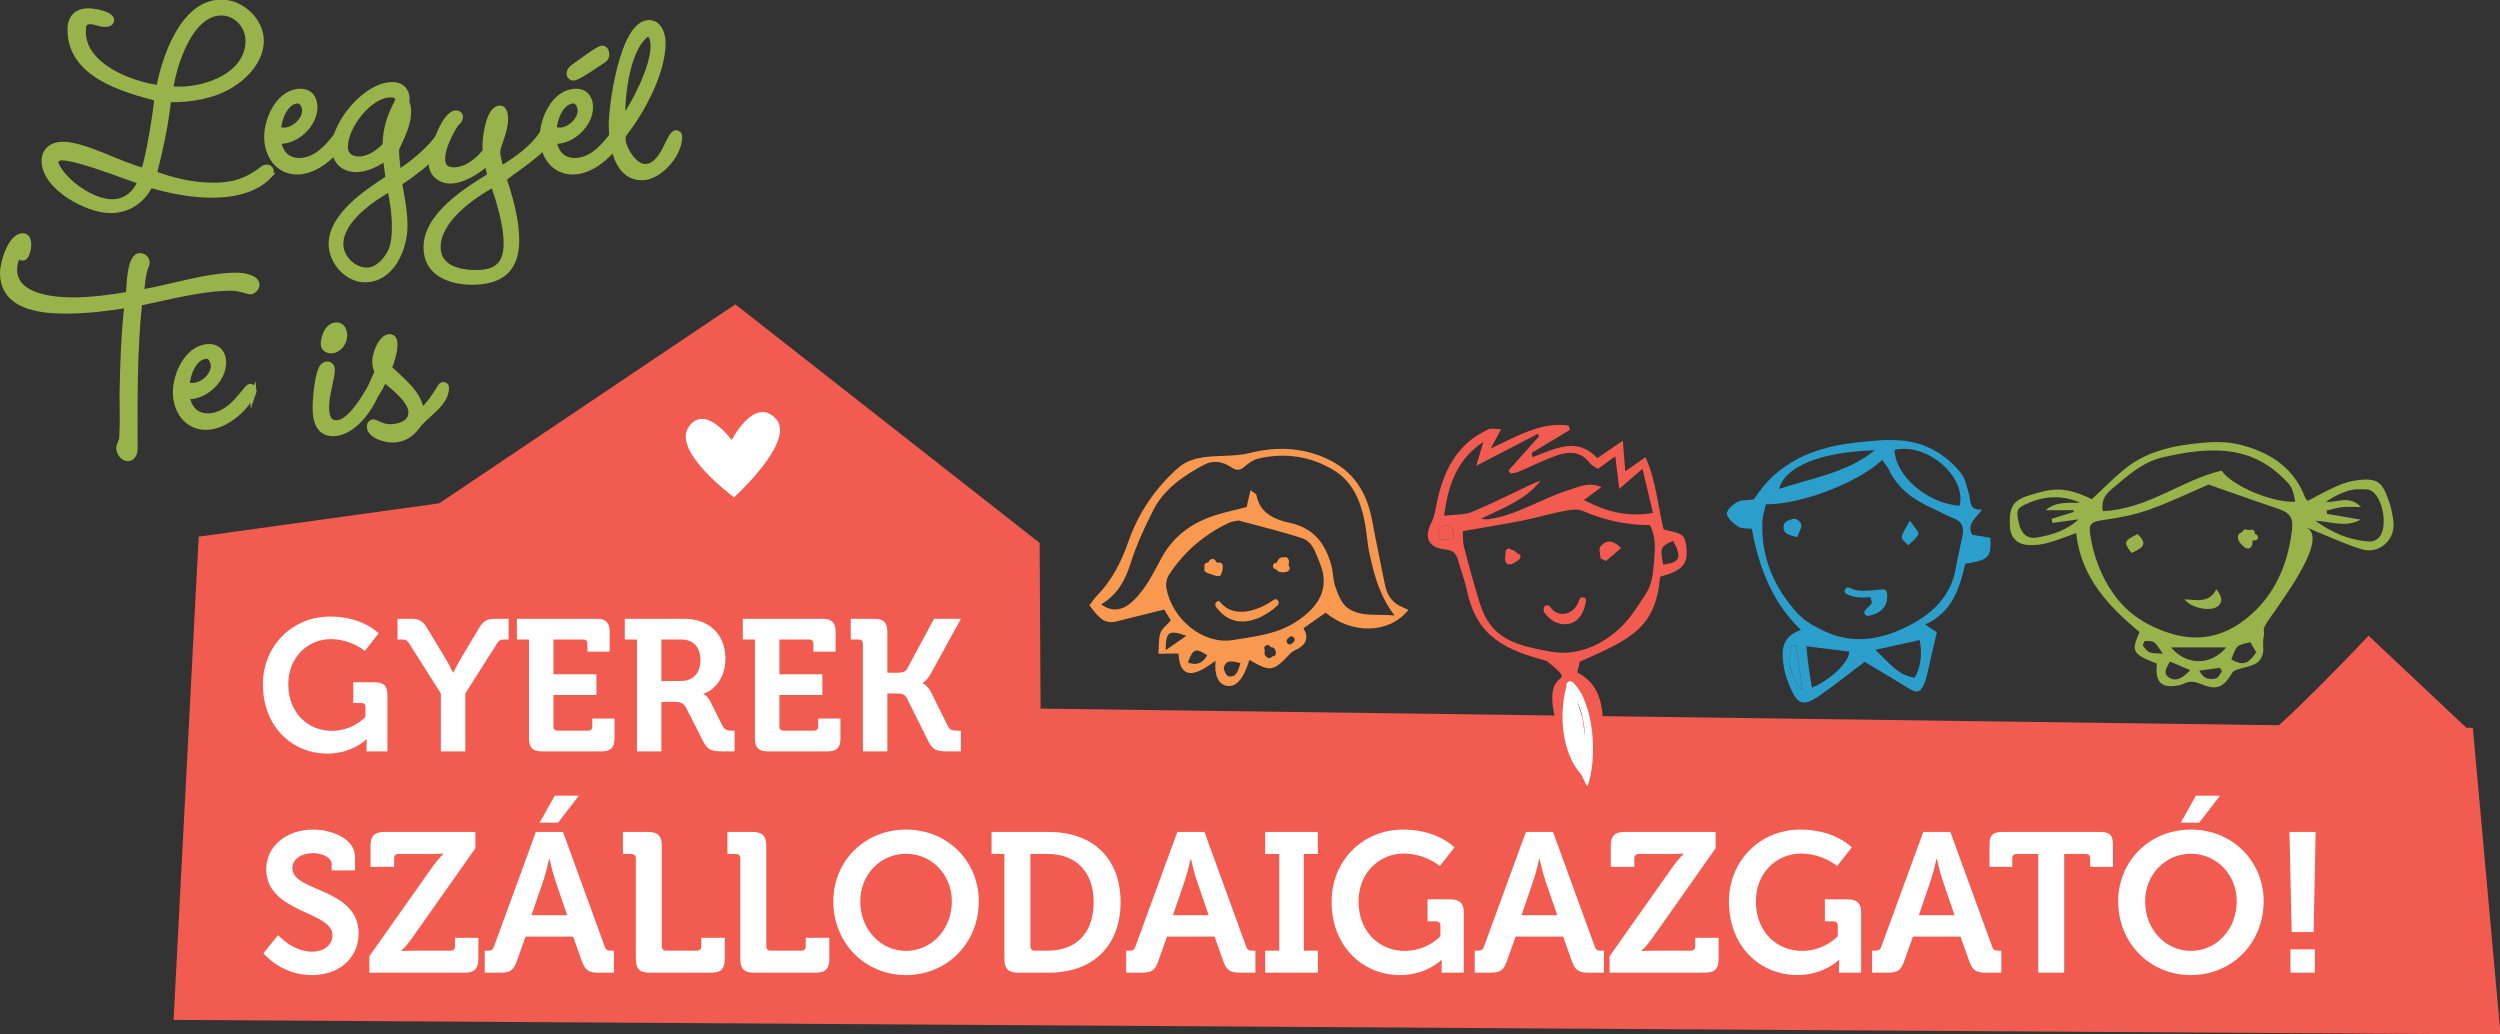 <?xml version="1.0" encoding="UTF-8" standalone="no"?>
<!-- Created with Inkscape (http://www.inkscape.org/) -->

<svg
   xmlns:dc="http://purl.org/dc/elements/1.1/"
   xmlns:cc="http://creativecommons.org/ns#"
   xmlns:rdf="http://www.w3.org/1999/02/22-rdf-syntax-ns#"
   xmlns:svg="http://www.w3.org/2000/svg"
   xmlns="http://www.w3.org/2000/svg"
   xmlns:sodipodi="http://sodipodi.sourceforge.net/DTD/sodipodi-0.dtd"
   xmlns:inkscape="http://www.inkscape.org/namespaces/inkscape"
   id="svg2"
   version="1.1"
   inkscape:version="0.91 r"
   xml:space="preserve"
   width="290"
   height="120"
   viewBox="0 0 290 120"
   sodipodi:docname="szallodaig_logo.svg"><rect x="0" y="0" width="290" height="120" fill="#333333" stroke="none"/><defs
     id="defs6"><clipPath
       clipPathUnits="userSpaceOnUse"
       id="clipPath20"><path
         d="m 0,155.2 342.4,0 L 342.4,0 0,0 0,155.2 Z"
         id="path22"
         inkscape:connector-curvature="0" /></clipPath></defs><sodipodi:namedview
     pagecolor="#ffffff"
     bordercolor="#666666"
     borderopacity="1"
     objecttolerance="10"
     gridtolerance="10"
     guidetolerance="10"
     inkscape:pageopacity="0"
     inkscape:pageshadow="2"
     inkscape:window-width="1280"
     inkscape:window-height="771"
     id="namedview4"
     showgrid="false"
     fit-margin-top="0"
     fit-margin-left="0"
     fit-margin-right="0"
     fit-margin-bottom="0"
     borderlayer="false"
     inkscape:showpageshadow="true"
     inkscape:zoom="1"
     inkscape:cx="-29.288498"
     inkscape:cy="81.923"
     inkscape:window-x="0"
     inkscape:window-y="0"
     inkscape:window-maximized="1"
     inkscape:current-layer="g10" /><g
     id="g10"
     inkscape:groupmode="layer"
     inkscape:label="szallodaig_logo_color"
     transform="matrix(1.25,0,0,-1.25,-12.31,135.077)"><g
       id="g3608"
       transform="matrix(0.728,0,0,0.728,2.746,3.284)"><g
         transform="translate(35.081,75.516)"
         id="g12"><path
           inkscape:connector-curvature="0"
           id="path14"
           style="fill:#f15b50;fill-opacity:1;fill-rule:evenodd;stroke:none"
           d="m 0,0 -3.199,-61.6 296.623,-1.854 -3.531,39.079 -182.574,2.459 L 107.2,-0.799 68.406,29.617 30.666,4.25 0,0 Z" /></g><g
         id="g16"><g
           clip-path="url(#clipPath20)"
           id="g18"><g
             transform="translate(45.208,24.734)"
             id="g24"><path
               inkscape:connector-curvature="0"
               id="path26"
               style="fill:#ffffff;fill-opacity:1;fill-rule:nonzero;stroke:none"
               d="m 0,0 c 0,0 1.845,-2.122 4.347,-2.122 1.364,0 2.577,0.732 2.577,2.122 0,3.058 -8.44,2.805 -8.44,8.39 0,2.905 2.527,5.053 5.989,5.053 2.097,0 5.332,-0.985 5.332,-3.538 l 0,-1.668 -2.982,0 0,0.809 c 0,0.834 -1.188,1.391 -2.376,1.391 -1.515,0 -2.628,-0.784 -2.628,-1.921 0,-3.058 8.44,-2.452 8.44,-8.339 0,-2.856 -2.198,-5.281 -5.963,-5.281 -3.967,0 -6.166,2.78 -6.166,2.78 L 0,0 Z" /></g><g
             transform="translate(56.835,22.031)"
             id="g28"><path
               inkscape:connector-curvature="0"
               id="path30"
               style="fill:#ffffff;fill-opacity:1;fill-rule:nonzero;stroke:none"
               d="m 0,0 8.061,11.421 c 0.732,1.011 1.364,1.617 1.364,1.617 l 0,0.051 c 0,0 -0.53,-0.051 -1.364,-0.051 l -4.347,0 c -0.353,0 -0.555,-0.202 -0.555,-0.556 l 0,-1.086 -3.008,0 0,2.729 c 0,1.188 0.506,1.718 1.719,1.718 l 11.649,0 0,-2.072 L 5.458,2.324 C 4.725,1.288 4.093,0.707 4.093,0.707 l 0,-0.051 c 0,0 0.531,0.051 1.365,0.051 l 4.902,0 c 0.354,0 0.556,0.202 0.556,0.556 l 0,1.087 2.981,0 0,-2.73 c 0,-1.213 -0.505,-1.718 -1.718,-1.718 L 0,-2.098 0,0 Z" /></g><g
             transform="translate(80.465,42.498)"
             id="g32"><path
               inkscape:connector-curvature="0"
               id="path34"
               style="fill:#ffffff;fill-opacity:1;fill-rule:nonzero;stroke:none"
               d="m 0,0 3.083,0 -2.653,-3.437 -2.35,0 L 0,0 Z m 1.592,-15.236 -1.542,4.497 c -0.328,0.986 -0.707,2.678 -0.707,2.678 l -0.051,0 c 0,0 -0.378,-1.692 -0.707,-2.678 l -1.542,-4.497 4.549,0 z m -10.512,-4.524 0.404,0 c 0.43,0 0.632,0.102 0.784,0.556 l 5.332,14.58 3.461,0 5.307,-14.58 c 0.151,-0.454 0.353,-0.556 0.783,-0.556 l 0.404,0 0,-2.804 -1.971,0 c -1.263,0 -1.718,0.328 -2.122,1.465 l -1.112,3.133 -6.064,0 -1.112,-3.133 c -0.404,-1.137 -0.834,-1.465 -2.097,-1.465 l -1.997,0 0,2.804 z" /></g><g
             transform="translate(90.805,34.514)"
             id="g36"><path
               inkscape:connector-curvature="0"
               id="path38"
               style="fill:#ffffff;fill-opacity:1;fill-rule:nonzero;stroke:none"
               d="m 0,0 c 0,0.354 -0.202,0.556 -0.556,0.556 l -1.087,0 0,2.804 3.235,0 c 1.213,0 1.719,-0.53 1.719,-1.717 l 0,-12.863 c 0,-0.353 0.202,-0.555 0.555,-0.555 l 3.917,0 c 0.354,0 0.556,0.202 0.556,0.555 l 0,1.087 3.007,0 0,-2.729 c 0,-1.213 -0.506,-1.718 -1.719,-1.718 l -7.909,0 C 0.505,-14.58 0,-14.075 0,-12.862 L 0,0 Z" /></g><g
             transform="translate(104.125,34.514)"
             id="g40"><path
               inkscape:connector-curvature="0"
               id="path42"
               style="fill:#ffffff;fill-opacity:1;fill-rule:nonzero;stroke:none"
               d="m 0,0 c 0,0.354 -0.202,0.556 -0.556,0.556 l -1.087,0 0,2.804 3.235,0 c 1.213,0 1.719,-0.53 1.719,-1.717 l 0,-12.863 c 0,-0.353 0.202,-0.555 0.555,-0.555 l 3.917,0 c 0.354,0 0.556,0.202 0.556,0.555 l 0,1.087 3.007,0 0,-2.729 c 0,-1.213 -0.506,-1.718 -1.719,-1.718 l -7.909,0 C 0.505,-14.58 0,-14.075 0,-12.862 L 0,0 Z" /></g><g
             transform="translate(125.253,22.713)"
             id="g44"><path
               inkscape:connector-curvature="0"
               id="path46"
               style="fill:#ffffff;fill-opacity:1;fill-rule:nonzero;stroke:none"
               d="m 0,0 c 3.234,0 5.837,2.729 5.837,6.317 0,3.437 -2.603,6.065 -5.837,6.065 -3.234,0 -5.837,-2.628 -5.837,-6.065 C -5.837,2.729 -3.234,0 0,0 m 0,15.465 c 5.281,0 9.273,-4.018 9.273,-9.148 0,-5.281 -3.992,-9.4 -9.273,-9.4 -5.281,0 -9.274,4.119 -9.274,9.4 0,5.13 3.993,9.148 9.274,9.148" /></g><g
             transform="translate(141.658,22.738)"
             id="g48"><path
               inkscape:connector-curvature="0"
               id="path50"
               style="fill:#ffffff;fill-opacity:1;fill-rule:nonzero;stroke:none"
               d="m 0,0 1.617,0 c 3.589,0 5.888,2.147 5.888,6.19 0,3.994 -2.35,6.141 -5.888,6.141 l -2.173,0 0,-11.775 C -0.556,0.202 -0.354,0 0,0 m -3.866,12.331 -1.642,0 0,2.805 7.302,0 c 5.534,0 9.147,-3.285 9.147,-8.946 0,-5.66 -3.613,-8.995 -9.147,-8.995 l -3.942,0 c -1.213,0 -1.718,0.505 -1.718,1.718 l 0,13.418 z" /></g><g
             transform="translate(163.823,27.262)"
             id="g52"><path
               inkscape:connector-curvature="0"
               id="path54"
               style="fill:#ffffff;fill-opacity:1;fill-rule:nonzero;stroke:none"
               d="M 0,0 -1.541,4.497 C -1.87,5.483 -2.249,7.176 -2.249,7.176 l -0.05,0 c 0,0 -0.379,-1.693 -0.708,-2.679 L -4.548,0 0,0 Z m -10.512,-4.523 0.405,0 c 0.429,0 0.631,0.101 0.783,0.555 l 5.332,14.58 3.462,0 5.306,-14.58 C 4.928,-4.422 5.13,-4.523 5.559,-4.523 l 0.404,0 0,-2.805 -1.97,0 C 2.729,-7.328 2.274,-7 1.87,-5.862 l -1.112,3.133 -6.064,0 -1.112,-3.133 C -6.822,-7 -7.252,-7.328 -8.516,-7.328 l -1.996,0 0,2.805 z" /></g><g
             transform="translate(171.029,22.738)"
             id="g56"><path
               inkscape:connector-curvature="0"
               id="path58"
               style="fill:#ffffff;fill-opacity:1;fill-rule:nonzero;stroke:none"
               d="m 0,0 1.794,0 0,12.331 -1.794,0 0,2.805 6.722,0 0,-2.805 -1.794,0 0,-12.331 1.794,0 0,-2.805 L 0,-2.805 0,0 Z" /></g><g
             transform="translate(188.619,38.178)"
             id="g60"><path
               inkscape:connector-curvature="0"
               id="path62"
               style="fill:#ffffff;fill-opacity:1;fill-rule:nonzero;stroke:none"
               d="M 0,0 C 4.397,0 6.544,-2.274 6.544,-2.274 L 4.675,-4.649 c 0,0 -1.87,1.591 -4.599,1.591 -3.108,0 -5.762,-2.451 -5.762,-6.089 0,-3.917 2.679,-6.318 5.888,-6.318 2.856,0 4.548,1.87 4.548,1.87 l 0,1.339 c 0,0.38 -0.202,0.557 -0.555,0.557 l -1.087,0 0,2.804 2.906,0 c 1.213,0 1.718,-0.505 1.718,-1.693 l 0,-7.656 -2.83,0 0,0.859 c 0,0.379 0.025,0.758 0.025,0.758 l -0.05,0 c 0,0 -1.92,-1.921 -5.281,-1.921 -4.7,0 -8.718,3.589 -8.718,9.375 C -9.122,-4.018 -5.206,0 0,0" /></g><g
             transform="translate(208.257,27.262)"
             id="g64"><path
               inkscape:connector-curvature="0"
               id="path66"
               style="fill:#ffffff;fill-opacity:1;fill-rule:nonzero;stroke:none"
               d="M 0,0 -1.541,4.497 C -1.87,5.483 -2.249,7.176 -2.249,7.176 l -0.05,0 c 0,0 -0.379,-1.693 -0.708,-2.679 L -4.548,0 0,0 Z m -10.512,-4.523 0.405,0 c 0.429,0 0.631,0.101 0.783,0.555 l 5.332,14.58 3.462,0 5.306,-14.58 C 4.928,-4.422 5.13,-4.523 5.559,-4.523 l 0.404,0 0,-2.805 -1.97,0 C 2.729,-7.328 2.274,-7 1.87,-5.862 l -1.112,3.133 -6.064,0 -1.112,-3.133 C -6.822,-7 -7.252,-7.328 -8.516,-7.328 l -1.996,0 0,2.805 z" /></g><g
             transform="translate(214.933,22.031)"
             id="g68"><path
               inkscape:connector-curvature="0"
               id="path70"
               style="fill:#ffffff;fill-opacity:1;fill-rule:nonzero;stroke:none"
               d="m 0,0 8.061,11.421 c 0.732,1.011 1.364,1.617 1.364,1.617 l 0,0.051 c 0,0 -0.53,-0.051 -1.364,-0.051 l -4.347,0 c -0.354,0 -0.556,-0.202 -0.556,-0.556 l 0,-1.086 -3.007,0 0,2.729 c 0,1.188 0.506,1.718 1.719,1.718 l 11.649,0 0,-2.072 L 5.458,2.324 C 4.725,1.288 4.093,0.707 4.093,0.707 l 0,-0.051 c 0,0 0.531,0.051 1.365,0.051 l 4.902,0 c 0.354,0 0.556,0.202 0.556,0.556 l 0,1.087 2.981,0 0,-2.73 c 0,-1.213 -0.505,-1.718 -1.718,-1.718 L 0,-2.098 0,0 Z" /></g><g
             transform="translate(239.27,38.178)"
             id="g72"><path
               inkscape:connector-curvature="0"
               id="path74"
               style="fill:#ffffff;fill-opacity:1;fill-rule:nonzero;stroke:none"
               d="M 0,0 C 4.397,0 6.544,-2.274 6.544,-2.274 L 4.675,-4.649 c 0,0 -1.87,1.591 -4.599,1.591 -3.108,0 -5.762,-2.451 -5.762,-6.089 0,-3.917 2.679,-6.318 5.888,-6.318 2.856,0 4.548,1.87 4.548,1.87 l 0,1.339 c 0,0.38 -0.202,0.557 -0.555,0.557 l -1.087,0 0,2.804 2.906,0 c 1.213,0 1.718,-0.505 1.718,-1.693 l 0,-7.656 -2.83,0 0,0.859 c 0,0.379 0.025,0.758 0.025,0.758 l -0.05,0 c 0,0 -1.92,-1.921 -5.281,-1.921 -4.7,0 -8.718,3.589 -8.718,9.375 C -9.122,-4.018 -5.206,0 0,0" /></g><g
             transform="translate(258.908,27.262)"
             id="g76"><path
               inkscape:connector-curvature="0"
               id="path78"
               style="fill:#ffffff;fill-opacity:1;fill-rule:nonzero;stroke:none"
               d="M 0,0 -1.541,4.497 C -1.87,5.483 -2.249,7.176 -2.249,7.176 l -0.05,0 c 0,0 -0.379,-1.693 -0.708,-2.679 L -4.548,0 0,0 Z m -10.512,-4.523 0.405,0 c 0.429,0 0.631,0.101 0.783,0.555 l 5.332,14.58 3.462,0 5.306,-14.58 C 4.928,-4.422 5.13,-4.523 5.559,-4.523 l 0.404,0 0,-2.805 -1.97,0 C 2.729,-7.328 2.274,-7 1.87,-5.862 l -1.112,3.133 -6.064,0 -1.112,-3.133 C -6.822,-7 -7.252,-7.328 -8.516,-7.328 l -1.996,0 0,2.805 z" /></g><g
             transform="translate(269.576,35.069)"
             id="g80"><path
               inkscape:connector-curvature="0"
               id="path82"
               style="fill:#ffffff;fill-opacity:1;fill-rule:nonzero;stroke:none"
               d="M 0,0 -2.754,0 C -3.108,0 -3.31,-0.202 -3.31,-0.556 l 0,-1.087 -2.906,0 0,2.83 c 0,1.188 0.404,1.618 1.617,1.618 l 12.508,0 c 1.213,0 1.617,-0.43 1.617,-1.618 l 0,-2.83 -2.906,0 0,1.087 C 6.62,-0.202 6.418,0 6.064,0 l -2.754,0 0,-15.136 -3.31,0 L 0,0 Z" /></g><g
             transform="translate(289.669,42.498)"
             id="g84"><path
               inkscape:connector-curvature="0"
               id="path86"
               style="fill:#ffffff;fill-opacity:1;fill-rule:nonzero;stroke:none"
               d="m 0,0 3.083,0 -2.654,-3.437 -2.35,0 L 0,0 Z m -0.632,-19.785 c 3.235,0 5.837,2.729 5.837,6.317 0,3.437 -2.602,6.065 -5.837,6.065 -3.234,0 -5.837,-2.628 -5.837,-6.065 0,-3.588 2.603,-6.317 5.837,-6.317 m 0,15.465 c 5.281,0 9.274,-4.018 9.274,-9.148 0,-5.281 -3.993,-9.4 -9.274,-9.4 -5.281,0 -9.273,4.119 -9.273,9.4 0,5.13 3.992,9.148 9.273,9.148" /></g><path
             inkscape:connector-curvature="0"
             id="path88"
             style="fill:#ffffff;fill-opacity:1;fill-rule:nonzero;stroke:none"
             d="m 301.727,22.915 3.108,0 0,-2.981 -3.108,0 0,2.981 z m -0.126,14.959 3.335,0 -0.252,-12.761 -2.806,0 -0.277,12.761 z" /><g
             transform="translate(51.861,65.333)"
             id="g90"><path
               inkscape:connector-curvature="0"
               id="path92"
               style="fill:#ffffff;fill-opacity:1;fill-rule:nonzero;stroke:none"
               d="M 0,0 C 4.142,0 6.165,-2.143 6.165,-2.143 L 4.404,-4.38 c 0,0 -1.762,1.499 -4.333,1.499 -2.927,0 -5.427,-2.308 -5.427,-5.736 0,-3.69 2.523,-5.951 5.546,-5.951 2.69,0 4.285,1.761 4.285,1.761 l 0,1.262 c 0,0.357 -0.19,0.524 -0.523,0.524 l -1.024,0 0,2.642 2.738,0 c 1.142,0 1.618,-0.476 1.618,-1.595 l 0,-7.213 -2.666,0 0,0.81 c 0,0.356 0.024,0.714 0.024,0.714 l -0.048,0 c 0,0 -1.809,-1.81 -4.975,-1.81 -4.427,0 -8.212,3.381 -8.212,8.832 C -8.593,-3.785 -4.904,0 0,0" /></g><g
             transform="translate(65.952,55.525)"
             id="g94"><path
               inkscape:connector-curvature="0"
               id="path96"
               style="fill:#ffffff;fill-opacity:1;fill-rule:nonzero;stroke:none"
               d="M 0,0 -3.999,6.309 C -4.308,6.784 -4.451,6.88 -4.975,6.88 l -0.547,0 0,2.641 1.595,0 c 1.094,0 1.571,-0.166 2.213,-1.237 L 0.524,4.57 C 1.119,3.595 1.547,2.666 1.547,2.666 l 0.048,0 c 0,0 0.428,0.905 1.024,1.904 l 2.214,3.714 c 0.618,1.071 1.118,1.237 2.213,1.237 l 1.595,0 0,-2.641 -0.547,0 C 7.57,6.88 7.427,6.784 7.118,6.309 L 3.119,0 3.119,-7.379 0,-7.379 0,0 Z" /></g><g
             transform="translate(77.188,62.405)"
             id="g98"><path
               inkscape:connector-curvature="0"
               id="path100"
               style="fill:#ffffff;fill-opacity:1;fill-rule:nonzero;stroke:none"
               d="m 0,0 -1.547,0 0,2.642 10.212,0 c 1.118,0 1.618,-0.5 1.618,-1.619 l 0,-2.571 -2.832,0 0,1.024 C 7.451,-0.19 7.26,0 6.927,0 l -3.809,0 0,-4.428 5.475,0 0,-2.642 -5.475,0 0,-4.023 c 0,-0.333 0.191,-0.523 0.524,-0.523 l 3.904,0 c 0.333,0 0.523,0.19 0.523,0.523 l 0,1.024 2.833,0 0,-2.572 c 0,-1.142 -0.5,-1.618 -1.618,-1.618 l -7.665,0 C 0.476,-14.259 0,-13.783 0,-12.641 L 0,0 Z" /></g><g
             transform="translate(96.54,57.12)"
             id="g102"><path
               inkscape:connector-curvature="0"
               id="path104"
               style="fill:#ffffff;fill-opacity:1;fill-rule:nonzero;stroke:none"
               d="m 0,0 c 1.571,0 2.499,0.977 2.499,2.666 0,1.667 -0.928,2.619 -2.452,2.619 l -2.523,0 L -2.476,0 0,0 Z m -5.594,5.285 -1.548,0 0,2.642 7.57,0 c 3.094,0 5.261,-1.905 5.261,-5.094 0,-3.047 -2.095,-4.309 -2.809,-4.451 l 0,-0.048 c 0,0 0.524,-0.238 0.833,-0.856 l 1.642,-3.262 c 0.262,-0.5 0.667,-0.547 1.191,-0.547 l 0.309,0 0,-2.643 -1.642,0 c -1.262,0 -1.809,0.191 -2.357,1.262 L 0.69,-3.451 c -0.357,0.666 -0.714,0.785 -1.595,0.785 l -1.571,0 0,-6.308 -3.118,0 0,14.259 z" /></g><g
             transform="translate(105.989,62.405)"
             id="g106"><path
               inkscape:connector-curvature="0"
               id="path108"
               style="fill:#ffffff;fill-opacity:1;fill-rule:nonzero;stroke:none"
               d="m 0,0 -1.547,0 0,2.642 10.212,0 c 1.118,0 1.618,-0.5 1.618,-1.619 l 0,-2.571 -2.832,0 0,1.024 C 7.451,-0.19 7.26,0 6.927,0 l -3.809,0 0,-4.428 5.475,0 0,-2.642 -5.475,0 0,-4.023 c 0,-0.333 0.191,-0.523 0.524,-0.523 l 3.904,0 c 0.333,0 0.523,0.19 0.523,0.523 l 0,1.024 2.833,0 0,-2.572 c 0,-1.142 -0.5,-1.618 -1.618,-1.618 l -7.665,0 C 0.476,-14.259 0,-13.783 0,-12.641 L 0,0 Z" /></g><g
             transform="translate(119.748,61.881)"
             id="g110"><path
               inkscape:connector-curvature="0"
               id="path112"
               style="fill:#ffffff;fill-opacity:1;fill-rule:nonzero;stroke:none"
               d="m 0,0 c 0,0.334 -0.19,0.524 -0.523,0.524 l -1.024,0 0,2.642 3.047,0 c 1.142,0 1.619,-0.5 1.619,-1.618 l 0,-5.261 1.19,0 c 0.618,0 1.071,0.048 1.357,0.548 l 3.403,6.331 3.428,0 -3.809,-6.95 C 8.165,-4.736 7.617,-5.022 7.617,-5.022 l 0,-0.047 c 0,0 0.571,-0.144 1.095,-1.167 l 2.142,-4.309 c 0.239,-0.5 0.644,-0.547 1.191,-0.547 l 0.452,0 0,-2.642 -1.785,0 c -1.262,0 -1.809,0.167 -2.357,1.261 l -2.761,5.546 c -0.286,0.548 -0.809,0.572 -1.476,0.572 l -0.999,0 0,-7.379 -3.119,0 L 0,0 Z" /></g><g
             transform="translate(41.694,106.749)"
             id="g114"><path
               inkscape:connector-curvature="0"
               id="path116"
               style="fill:#97b349;fill-opacity:1;fill-rule:nonzero;stroke:none"
               d="m 0,0 c -0.384,0 -1.382,0.46 -2.457,0.46 -3.762,0 -7.985,-1.151 -11.71,-1.919 -0.652,-6.258 -0.575,-12.4 -0.575,-18.697 0,-0.499 -0.346,-1.113 -0.883,-1.113 -0.615,0 -1.152,0.729 -1.152,1.306 0,0.461 0.345,0.844 0.384,1.343 0.115,1.881 0.038,3.801 0.038,5.682 0.077,3.724 0.192,7.486 0.614,11.21 -2.571,-0.422 -5.22,-0.729 -7.831,-0.729 -3.34,0 -8.024,0.537 -8.024,4.875 0,1.229 0.998,4.684 2.572,4.684 0.614,0 0.73,-0.652 0.73,-1.113 0,-0.423 -0.192,-1.689 -0.768,-1.689 -0.269,0 -0.461,0.268 -0.499,0.499 -0.308,-0.614 -0.538,-1.305 -0.538,-1.997 0,-3.416 4.876,-3.877 7.41,-3.877 2.38,0 4.76,0.307 7.141,0.729 0.115,0.998 0.076,4.914 1.458,4.914 0.461,0 0.883,-0.383 0.883,-0.844 0,-0.23 -0.038,-0.307 -0.115,-0.499 -0.345,-0.73 -0.537,-2.496 -0.576,-3.302 3.878,0.653 8.254,2.15 12.17,2.15 0.729,0 2.534,-0.23 2.534,-1.229 C 0.806,0.499 0.345,0 0,0" /></g><g
             transform="translate(41.694,106.749)"
             id="g118"><path
               inkscape:connector-curvature="0"
               id="path120"
               style="fill:none;stroke:#97b349;stroke-width:0.687;stroke-linecap:butt;stroke-linejoin:miter;stroke-miterlimit:10;stroke-dasharray:none;stroke-opacity:1"
               d="m 0,0 c -0.384,0 -1.382,0.46 -2.457,0.46 -3.762,0 -7.985,-1.151 -11.71,-1.919 -0.652,-6.258 -0.575,-12.4 -0.575,-18.697 0,-0.499 -0.346,-1.113 -0.883,-1.113 -0.615,0 -1.152,0.729 -1.152,1.306 0,0.461 0.345,0.844 0.384,1.343 0.115,1.881 0.038,3.801 0.038,5.682 0.077,3.724 0.192,7.486 0.614,11.21 -2.571,-0.422 -5.22,-0.729 -7.831,-0.729 -3.34,0 -8.024,0.537 -8.024,4.875 0,1.229 0.998,4.684 2.572,4.684 0.614,0 0.73,-0.652 0.73,-1.113 0,-0.423 -0.192,-1.689 -0.768,-1.689 -0.269,0 -0.461,0.268 -0.499,0.499 -0.308,-0.614 -0.538,-1.305 -0.538,-1.997 0,-3.416 4.876,-3.877 7.41,-3.877 2.38,0 4.76,0.307 7.141,0.729 0.115,0.998 0.076,4.914 1.458,4.914 0.461,0 0.883,-0.383 0.883,-0.844 0,-0.23 -0.038,-0.307 -0.115,-0.499 -0.345,-0.73 -0.537,-2.496 -0.576,-3.302 3.878,0.653 8.254,2.15 12.17,2.15 0.729,0 2.534,-0.23 2.534,-1.229 C 0.806,0.499 0.345,0 0,0 Z" /></g><g
             transform="translate(36.128,98.533)"
             id="g122"><path
               inkscape:connector-curvature="0"
               id="path124"
               style="fill:#97b349;fill-opacity:1;fill-rule:nonzero;stroke:none"
               d="m 0,0 c -1.612,0 -2.457,-2.304 -2.534,-3.609 0.231,-0.115 0.499,-0.153 0.768,-0.153 1.19,0 2.611,1.266 2.611,2.495 C 0.845,-0.806 0.538,0 0,0 m 5.912,-4.722 c -0.998,-2.073 -3.647,-4.339 -6.027,-4.339 -2.495,0 -3.878,2.15 -3.878,4.454 0,2.342 1.575,5.797 4.3,5.797 1.191,0 1.805,-0.883 1.805,-1.996 0,-2.265 -2.381,-4.492 -4.646,-4.339 0.231,-1.459 1.114,-2.495 2.649,-2.495 3.11,0 4.838,3.763 5.375,3.763 0.307,0 0.499,-0.269 0.499,-0.538 0,-0.077 -0.038,-0.192 -0.077,-0.307" /></g><g
             transform="translate(36.128,98.533)"
             id="g126"><path
               inkscape:connector-curvature="0"
               id="path128"
               style="fill:none;stroke:#97b349;stroke-width:0.687;stroke-linecap:butt;stroke-linejoin:miter;stroke-miterlimit:10;stroke-dasharray:none;stroke-opacity:1"
               d="m 0,0 c -1.612,0 -2.457,-2.304 -2.534,-3.609 0.231,-0.115 0.499,-0.153 0.768,-0.153 1.19,0 2.611,1.266 2.611,2.495 C 0.845,-0.806 0.538,0 0,0 Z m 5.912,-4.722 c -0.998,-2.073 -3.647,-4.339 -6.027,-4.339 -2.495,0 -3.878,2.15 -3.878,4.454 0,2.342 1.575,5.797 4.3,5.797 1.191,0 1.805,-0.883 1.805,-1.996 0,-2.265 -2.381,-4.492 -4.646,-4.339 0.231,-1.459 1.114,-2.495 2.649,-2.495 3.11,0 4.838,3.763 5.375,3.763 0.307,0 0.499,-0.269 0.499,-0.538 0,-0.077 -0.038,-0.192 -0.077,-0.307 z" /></g><g
             transform="translate(51.946,99.224)"
             id="g130"><path
               inkscape:connector-curvature="0"
               id="path132"
               style="fill:#97b349;fill-opacity:1;fill-rule:nonzero;stroke:none"
               d="m 0,0 c -0.499,0 -0.96,0.307 -0.96,0.845 0,0.921 0.538,2.418 1.689,2.418 0.691,0 0.999,-0.691 0.999,-1.305 C 1.728,0.998 0.998,0 0,0 m 5.759,-5.49 c -0.806,-2.073 -3.033,-5.068 -5.49,-5.068 -1.881,0 -2.265,1.728 -2.265,3.264 0,1.075 0.268,4.799 1.036,5.375 0.154,0.115 0.307,0.191 0.499,0.191 0.384,0 0.614,-0.307 0.614,-0.69 0,-1.037 -0.729,-3.11 -0.729,-4.761 0,-0.883 0.115,-2.035 1.267,-2.035 1.651,0 3.417,2.995 4.146,4.223 0.116,0.231 0.269,0.384 0.538,0.384 0.269,0 0.499,-0.23 0.499,-0.499 0,-0.115 -0.039,-0.269 -0.115,-0.384" /></g><g
             transform="translate(51.946,99.224)"
             id="g134"><path
               inkscape:connector-curvature="0"
               id="path136"
               style="fill:none;stroke:#97b349;stroke-width:0.687;stroke-linecap:butt;stroke-linejoin:miter;stroke-miterlimit:10;stroke-dasharray:none;stroke-opacity:1"
               d="m 0,0 c -0.499,0 -0.96,0.307 -0.96,0.845 0,0.921 0.538,2.418 1.689,2.418 0.691,0 0.999,-0.691 0.999,-1.305 C 1.728,0.998 0.998,0 0,0 Z m 5.759,-5.49 c -0.806,-2.073 -3.033,-5.068 -5.49,-5.068 -1.881,0 -2.265,1.728 -2.265,3.264 0,1.075 0.268,4.799 1.036,5.375 0.154,0.115 0.307,0.191 0.499,0.191 0.384,0 0.614,-0.307 0.614,-0.69 0,-1.037 -0.729,-3.11 -0.729,-4.761 0,-0.883 0.115,-2.035 1.267,-2.035 1.651,0 3.417,2.995 4.146,4.223 0.116,0.231 0.269,0.384 0.538,0.384 0.269,0 0.499,-0.23 0.499,-0.499 0,-0.115 -0.039,-0.269 -0.115,-0.384 z" /></g><g
             transform="translate(62.965,89.587)"
             id="g138"><path
               inkscape:connector-curvature="0"
               id="path140"
               style="fill:#97b349;fill-opacity:1;fill-rule:nonzero;stroke:none"
               d="m 0,0 c -0.845,-1.113 -1.766,-1.728 -3.225,-1.728 -0.921,0 -2.879,0.538 -2.879,1.69 0,0.307 0.192,0.576 0.499,0.576 0.269,0 1.113,-0.615 2.111,-0.615 1.19,0 2.688,0.461 2.688,1.843 0,1.536 -2.304,3.263 -3.417,4.185 -0.231,-0.461 -0.998,-2.227 -1.536,-2.227 -0.307,0 -0.422,0.307 -0.422,0.576 0,0.422 0.845,2.112 1.075,2.649 -0.23,0.422 -0.307,0.883 -0.307,1.343 0,0.922 0.767,3.11 1.881,3.11 0.537,0 0.653,-0.537 0.653,-0.96 0,-0.921 -0.384,-2.188 -0.73,-3.032 1.344,-1.267 4.185,-3.494 4.031,-5.567 0.998,0.845 1.766,1.958 2.419,3.071 0.115,0.192 0.23,0.384 0.461,0.384 0.23,0 0.384,-0.153 0.384,-0.384 C 3.686,2.803 1.075,1.498 0,0" /></g><g
             transform="translate(62.965,89.587)"
             id="g142"><path
               inkscape:connector-curvature="0"
               id="path144"
               style="fill:none;stroke:#97b349;stroke-width:0.687;stroke-linecap:butt;stroke-linejoin:miter;stroke-miterlimit:10;stroke-dasharray:none;stroke-opacity:1"
               d="m 0,0 c -0.845,-1.113 -1.766,-1.728 -3.225,-1.728 -0.921,0 -2.879,0.538 -2.879,1.69 0,0.307 0.192,0.576 0.499,0.576 0.269,0 1.113,-0.615 2.111,-0.615 1.19,0 2.688,0.461 2.688,1.843 0,1.536 -2.304,3.263 -3.417,4.185 -0.231,-0.461 -0.998,-2.227 -1.536,-2.227 -0.307,0 -0.422,0.307 -0.422,0.576 0,0.422 0.845,2.112 1.075,2.649 -0.23,0.422 -0.307,0.883 -0.307,1.343 0,0.922 0.767,3.11 1.881,3.11 0.537,0 0.653,-0.537 0.653,-0.96 0,-0.921 -0.384,-2.188 -0.73,-3.032 1.344,-1.267 4.185,-3.494 4.031,-5.567 0.998,0.845 1.766,1.958 2.419,3.071 0.115,0.192 0.23,0.384 0.461,0.384 0.23,0 0.384,-0.153 0.384,-0.384 C 3.686,2.803 1.075,1.498 0,0 Z" /></g><g
             transform="translate(103.029,87.826)"
             id="g146"><path
               inkscape:connector-curvature="0"
               id="path148"
               style="fill:#ffffff;fill-opacity:1;fill-rule:evenodd;stroke:none"
               d="m 0,0 c 0,0 -3.427,4.766 -5.511,1.639 -2.086,-3.129 5.809,-8.938 5.809,-8.938 0,0 7.894,7.149 5.361,9.979 C 2.919,5.742 0,0 0,0" /></g><g
             transform="translate(37.976,142.293)"
             id="g150"><path
               inkscape:connector-curvature="0"
               id="path152"
               style="fill:#97b349;fill-opacity:1;fill-rule:nonzero;stroke:none"
               d="m 0,0 c -4.031,0 -6.065,-6.718 -6.488,-9.713 0.423,-0.038 0.806,-0.038 1.19,-0.038 3.57,0 8.715,1.919 8.715,6.181 C 3.417,-1.689 1.92,0 0,0 m -20.386,-18.466 c -0.384,0 -0.729,-0.23 -0.729,-0.614 0,-0.077 0.038,-0.192 0.077,-0.307 1.075,-2.265 4.568,-4.722 7.141,-4.722 1.689,0 2.994,1.113 3.57,2.61 -2.342,0.768 -7.947,3.033 -10.059,3.033 m 26.49,-2.304 c -1.804,-1.919 -4.76,-2.457 -7.294,-2.457 -2.649,0 -5.336,0.538 -7.87,1.268 -1.075,-2.035 -2.803,-3.226 -5.106,-3.226 -2.956,0 -8.408,2.957 -8.408,6.297 0,1.382 1.037,2.111 2.342,2.111 2.803,0 7.333,-2.61 10.212,-3.302 l 0.115,-0.038 c 0.576,1.382 1.613,7.755 1.69,9.214 -4.531,1.19 -11.057,3.071 -11.057,8.753 0,1.536 0.806,2.38 2.342,2.38 0.614,0 2.917,-0.345 2.917,-1.151 0,-0.461 -0.499,-0.537 -0.844,-0.537 -0.653,0 -1.229,0.345 -1.881,0.345 -0.883,0 -0.883,-0.653 -0.883,-1.305 0,-4.377 6.104,-6.681 9.598,-7.141 0.038,0 0.076,0 0.076,0.038 0.576,3.187 2.841,10.865 7.947,10.865 2.572,0 5.068,-2.303 5.068,-4.914 0,-2.419 -1.92,-4.492 -3.878,-5.682 -2.303,-1.382 -5.029,-1.805 -7.678,-1.805 -0.192,0 -0.269,-0.038 -0.269,-0.114 -0.345,-3.187 -1.036,-6.297 -1.804,-9.329 l 0,-0.039 0.077,0 c 2.419,-0.883 4.914,-1.459 7.525,-1.459 2.495,0 4.223,0.576 6.18,2.073 0.154,0.154 0.346,0.231 0.576,0.231 0.307,0 0.538,-0.231 0.538,-0.538 0,-0.192 -0.115,-0.384 -0.231,-0.538" /></g><g
             transform="translate(37.976,142.293)"
             id="g154"><path
               inkscape:connector-curvature="0"
               id="path156"
               style="fill:none;stroke:#97b349;stroke-width:0.687;stroke-linecap:butt;stroke-linejoin:miter;stroke-miterlimit:10;stroke-dasharray:none;stroke-opacity:1"
               d="m 0,0 c -4.031,0 -6.065,-6.718 -6.488,-9.713 0.423,-0.038 0.806,-0.038 1.19,-0.038 3.57,0 8.715,1.919 8.715,6.181 C 3.417,-1.689 1.92,0 0,0 Z m -20.386,-18.466 c -0.384,0 -0.729,-0.23 -0.729,-0.614 0,-0.077 0.038,-0.192 0.077,-0.307 1.075,-2.265 4.568,-4.722 7.141,-4.722 1.689,0 2.994,1.113 3.57,2.61 -2.342,0.768 -7.947,3.033 -10.059,3.033 z m 26.49,-2.304 c -1.804,-1.919 -4.76,-2.457 -7.294,-2.457 -2.649,0 -5.336,0.538 -7.87,1.268 -1.075,-2.035 -2.803,-3.226 -5.106,-3.226 -2.956,0 -8.408,2.957 -8.408,6.297 0,1.382 1.037,2.111 2.342,2.111 2.803,0 7.333,-2.61 10.212,-3.302 l 0.115,-0.038 c 0.576,1.382 1.613,7.755 1.69,9.214 -4.531,1.19 -11.057,3.071 -11.057,8.753 0,1.536 0.806,2.38 2.342,2.38 0.614,0 2.917,-0.345 2.917,-1.151 0,-0.461 -0.499,-0.537 -0.844,-0.537 -0.653,0 -1.229,0.345 -1.881,0.345 -0.883,0 -0.883,-0.653 -0.883,-1.305 0,-4.377 6.104,-6.681 9.598,-7.141 0.038,0 0.076,0 0.076,0.038 0.576,3.187 2.841,10.865 7.947,10.865 2.572,0 5.068,-2.303 5.068,-4.914 0,-2.419 -1.92,-4.492 -3.878,-5.682 -2.303,-1.382 -5.029,-1.805 -7.678,-1.805 -0.192,0 -0.269,-0.038 -0.269,-0.114 -0.345,-3.187 -1.036,-6.297 -1.804,-9.329 l 0,-0.039 0.077,0 c 2.419,-0.883 4.914,-1.459 7.525,-1.459 2.495,0 4.223,0.576 6.18,2.073 0.154,0.154 0.346,0.231 0.576,0.231 0.307,0 0.538,-0.231 0.538,-0.538 0,-0.192 -0.115,-0.384 -0.231,-0.538 z" /></g><g
             transform="translate(47.767,131.083)"
             id="g158"><path
               inkscape:connector-curvature="0"
               id="path160"
               style="fill:#97b349;fill-opacity:1;fill-rule:nonzero;stroke:none"
               d="m 0,0 c -1.612,0 -2.457,-2.304 -2.534,-3.609 0.231,-0.115 0.499,-0.153 0.768,-0.153 1.19,0 2.611,1.266 2.611,2.495 C 0.845,-0.806 0.538,0 0,0 m 5.913,-4.722 c -0.999,-2.073 -3.648,-4.339 -6.028,-4.339 -2.495,0 -3.878,2.15 -3.878,4.454 0,2.342 1.575,5.797 4.3,5.797 1.191,0 1.805,-0.883 1.805,-1.996 0,-2.265 -2.381,-4.492 -4.646,-4.339 0.231,-1.459 1.114,-2.495 2.649,-2.495 3.11,0 4.838,3.763 5.375,3.763 0.307,0 0.499,-0.269 0.499,-0.538 0,-0.077 -0.038,-0.192 -0.076,-0.307" /></g><g
             transform="translate(47.767,131.083)"
             id="g162"><path
               inkscape:connector-curvature="0"
               id="path164"
               style="fill:none;stroke:#97b349;stroke-width:0.687;stroke-linecap:butt;stroke-linejoin:miter;stroke-miterlimit:10;stroke-dasharray:none;stroke-opacity:1"
               d="m 0,0 c -1.612,0 -2.457,-2.304 -2.534,-3.609 0.231,-0.115 0.499,-0.153 0.768,-0.153 1.19,0 2.611,1.266 2.611,2.495 C 0.845,-0.806 0.538,0 0,0 Z m 5.913,-4.722 c -0.999,-2.073 -3.648,-4.339 -6.028,-4.339 -2.495,0 -3.878,2.15 -3.878,4.454 0,2.342 1.575,5.797 4.3,5.797 1.191,0 1.805,-0.883 1.805,-1.996 0,-2.265 -2.381,-4.492 -4.646,-4.339 0.231,-1.459 1.114,-2.495 2.649,-2.495 3.11,0 4.838,3.763 5.375,3.763 0.307,0 0.499,-0.269 0.499,-0.538 0,-0.077 -0.038,-0.192 -0.076,-0.307 z" /></g><g
             transform="translate(60.322,130.815)"
             id="g166"><path
               inkscape:connector-curvature="0"
               id="path168"
               style="fill:#97b349;fill-opacity:1;fill-rule:nonzero;stroke:none"
               d="m 0,0 c 0.039,0.039 0.153,0.308 0.153,0.384 0,0.538 -0.499,0.653 -0.921,0.653 -2.726,0 -5.797,-4.07 -5.797,-6.642 0,-1.075 0.73,-1.574 1.766,-1.574 1.267,0 2.495,0.883 3.34,1.766 C -1.42,-3.34 -0.921,-1.804 0,0 m -0.269,-15.74 c 0,1.612 -0.269,3.225 -0.576,4.799 -2.38,-1.344 -6.296,-4.031 -6.296,-7.064 0,-1.728 1.613,-3.34 3.34,-3.34 1.305,0 2.381,1.19 2.956,2.265 0.499,0.921 0.576,2.303 0.576,3.34 m -1.151,8.715 c -1.076,-0.768 -2.419,-1.459 -3.763,-1.459 -1.65,0 -2.764,1.113 -2.764,2.764 0,3.186 4.07,8.024 7.371,8.024 1.382,0 2.035,-0.96 1.843,-2.265 0.192,-0.269 0.23,-0.883 0.23,-1.19 0,-2.112 -1.536,-4.415 -1.536,-4.838 0,-0.96 0.154,-1.958 0.231,-2.917 1.689,1.036 4.3,3.186 5.298,4.875 0.115,0.231 0.269,0.345 0.537,0.345 0.307,0 0.538,-0.23 0.538,-0.537 0,-1.612 -5.029,-5.259 -6.22,-5.989 0.308,-1.804 0.692,-3.608 0.692,-5.451 0,-2.918 -1.651,-6.872 -5.106,-6.872 -2.265,0 -4.262,2.303 -4.262,4.53 0,3.647 4.53,6.642 7.256,8.407 l -0.345,2.573 z" /></g><g
             transform="translate(60.322,130.815)"
             id="g170"><path
               inkscape:connector-curvature="0"
               id="path172"
               style="fill:none;stroke:#97b349;stroke-width:0.687;stroke-linecap:butt;stroke-linejoin:miter;stroke-miterlimit:10;stroke-dasharray:none;stroke-opacity:1"
               d="m 0,0 c 0.039,0.039 0.153,0.308 0.153,0.384 0,0.538 -0.499,0.653 -0.921,0.653 -2.726,0 -5.797,-4.07 -5.797,-6.642 0,-1.075 0.73,-1.574 1.766,-1.574 1.267,0 2.495,0.883 3.34,1.766 C -1.42,-3.34 -0.921,-1.804 0,0 Z m -0.269,-15.74 c 0,1.612 -0.269,3.225 -0.576,4.799 -2.38,-1.344 -6.296,-4.031 -6.296,-7.064 0,-1.728 1.613,-3.34 3.34,-3.34 1.305,0 2.381,1.19 2.956,2.265 0.499,0.921 0.576,2.303 0.576,3.34 z m -1.151,8.715 c -1.076,-0.768 -2.419,-1.459 -3.763,-1.459 -1.65,0 -2.764,1.113 -2.764,2.764 0,3.186 4.07,8.024 7.371,8.024 1.382,0 2.035,-0.96 1.843,-2.265 0.192,-0.269 0.23,-0.883 0.23,-1.19 0,-2.112 -1.536,-4.415 -1.536,-4.838 0,-0.96 0.154,-1.958 0.231,-2.917 1.689,1.036 4.3,3.186 5.298,4.875 0.115,0.231 0.269,0.345 0.537,0.345 0.307,0 0.538,-0.23 0.538,-0.537 0,-1.612 -5.029,-5.259 -6.22,-5.989 0.308,-1.804 0.692,-3.608 0.692,-5.451 0,-2.918 -1.651,-6.872 -5.106,-6.872 -2.265,0 -4.262,2.303 -4.262,4.53 0,3.647 4.53,6.642 7.256,8.407 l -0.345,2.573 z" /></g><g
             transform="translate(72.646,120.411)"
             id="g174"><path
               inkscape:connector-curvature="0"
               id="path176"
               style="fill:#97b349;fill-opacity:1;fill-rule:nonzero;stroke:none"
               d="m 0,0 c -2.688,-1.459 -7.064,-4.53 -7.064,-7.985 0,-2.649 2.688,-3.264 4.837,-3.264 2.611,0 3.878,1.037 3.878,3.725 C 1.651,-5.145 0.768,-2.227 0,0 m 1.344,0.729 c 0.806,-2.418 1.612,-5.297 1.612,-7.831 0,-3.801 -2.035,-5.336 -5.682,-5.336 -2.802,0 -5.836,1.113 -5.836,4.414 0,4.108 5.145,7.295 8.14,9.137 -0.077,0.461 -0.269,1.152 -0.384,1.613 -1.191,-1.037 -3.033,-2.265 -4.684,-2.265 -1.343,0 -2.419,0.921 -2.419,2.303 0,1.305 1.613,6.335 3.148,6.335 0.307,0 0.538,-0.192 0.538,-0.499 0,-0.346 -0.231,-0.653 -0.499,-0.807 -0.806,-1.228 -1.766,-3.071 -1.766,-4.568 0,-0.998 0.537,-1.382 1.497,-1.382 1.535,0 3.148,1.267 3.992,2.457 -0.038,0.269 -0.038,0.537 -0.038,0.806 0,0.998 0.461,4.607 1.881,4.607 0.614,0 0.692,-0.96 0.692,-1.382 0,-1.651 -0.998,-3.34 -0.998,-4.146 0,-0.768 0.268,-1.459 0.421,-2.188 1.805,1.036 4.108,2.687 5.222,4.453 0.153,0.23 0.269,0.422 0.576,0.422 0.345,0 0.499,-0.307 0.499,-0.614 0,-1.612 -4.684,-4.454 -5.912,-5.529" /></g><g
             transform="translate(72.646,120.411)"
             id="g178"><path
               inkscape:connector-curvature="0"
               id="path180"
               style="fill:none;stroke:#97b349;stroke-width:0.687;stroke-linecap:butt;stroke-linejoin:miter;stroke-miterlimit:10;stroke-dasharray:none;stroke-opacity:1"
               d="m 0,0 c -2.688,-1.459 -7.064,-4.53 -7.064,-7.985 0,-2.649 2.688,-3.264 4.837,-3.264 2.611,0 3.878,1.037 3.878,3.725 C 1.651,-5.145 0.768,-2.227 0,0 Z m 1.344,0.729 c 0.806,-2.418 1.612,-5.297 1.612,-7.831 0,-3.801 -2.035,-5.336 -5.682,-5.336 -2.802,0 -5.836,1.113 -5.836,4.414 0,4.108 5.145,7.295 8.14,9.137 -0.077,0.461 -0.269,1.152 -0.384,1.613 -1.191,-1.037 -3.033,-2.265 -4.684,-2.265 -1.343,0 -2.419,0.921 -2.419,2.303 0,1.305 1.613,6.335 3.148,6.335 0.307,0 0.538,-0.192 0.538,-0.499 0,-0.346 -0.231,-0.653 -0.499,-0.807 -0.806,-1.228 -1.766,-3.071 -1.766,-4.568 0,-0.998 0.537,-1.382 1.497,-1.382 1.535,0 3.148,1.267 3.992,2.457 -0.038,0.269 -0.038,0.537 -0.038,0.806 0,0.998 0.461,4.607 1.881,4.607 0.614,0 0.692,-0.96 0.692,-1.382 0,-1.651 -0.998,-3.34 -0.998,-4.146 0,-0.768 0.268,-1.459 0.421,-2.188 1.805,1.036 4.108,2.687 5.222,4.453 0.153,0.23 0.269,0.422 0.576,0.422 0.345,0 0.499,-0.307 0.499,-0.614 0,-1.612 -4.684,-4.454 -5.912,-5.529 z" /></g><g
             transform="translate(86.697,136.266)"
             id="g182"><path
               inkscape:connector-curvature="0"
               id="path184"
               style="fill:#97b349;fill-opacity:1;fill-rule:nonzero;stroke:none"
               d="m 0,0 c -0.691,-0.422 -3.225,-2.265 -3.839,-2.265 -0.307,0 -0.537,0.23 -0.537,0.537 0,0.384 0.268,0.653 0.575,0.884 0.576,0.384 3.11,2.342 3.609,2.342 0.384,0 0.576,-0.385 0.576,-0.73 C 0.384,0.422 0.269,0.192 0,0 m -3.801,-5.183 c -1.612,0 -2.457,-2.303 -2.533,-3.609 0.23,-0.115 0.499,-0.153 0.768,-0.153 1.19,0 2.61,1.267 2.61,2.495 0,0.461 -0.307,1.267 -0.845,1.267 m 5.912,-4.722 c -0.998,-2.073 -3.647,-4.338 -6.027,-4.338 -2.495,0 -3.877,2.15 -3.877,4.453 0,2.342 1.574,5.797 4.299,5.797 1.191,0 1.805,-0.882 1.805,-1.996 0,-2.265 -2.38,-4.491 -4.645,-4.338 0.23,-1.459 1.113,-2.496 2.648,-2.496 3.11,0 4.838,3.763 5.375,3.763 0.308,0 0.499,-0.269 0.499,-0.538 0,-0.076 -0.038,-0.192 -0.077,-0.307" /></g><g
             transform="translate(86.697,136.266)"
             id="g186"><path
               inkscape:connector-curvature="0"
               id="path188"
               style="fill:none;stroke:#97b349;stroke-width:0.687;stroke-linecap:butt;stroke-linejoin:miter;stroke-miterlimit:10;stroke-dasharray:none;stroke-opacity:1"
               d="m 0,0 c -0.691,-0.422 -3.225,-2.265 -3.839,-2.265 -0.307,0 -0.537,0.23 -0.537,0.537 0,0.384 0.268,0.653 0.575,0.884 0.576,0.384 3.11,2.342 3.609,2.342 0.384,0 0.576,-0.385 0.576,-0.73 C 0.384,0.422 0.269,0.192 0,0 Z m -3.801,-5.183 c -1.612,0 -2.457,-2.303 -2.533,-3.609 0.23,-0.115 0.499,-0.153 0.768,-0.153 1.19,0 2.61,1.267 2.61,2.495 0,0.461 -0.307,1.267 -0.845,1.267 z m 5.912,-4.722 c -0.998,-2.073 -3.647,-4.338 -6.027,-4.338 -2.495,0 -3.877,2.15 -3.877,4.453 0,2.342 1.574,5.797 4.299,5.797 1.191,0 1.805,-0.882 1.805,-1.996 0,-2.265 -2.38,-4.491 -4.645,-4.338 0.23,-1.459 1.113,-2.496 2.648,-2.496 3.11,0 4.838,3.763 5.375,3.763 0.308,0 0.499,-0.269 0.499,-0.538 0,-0.076 -0.038,-0.192 -0.077,-0.307 z" /></g><g
             transform="translate(92.38,139.568)"
             id="g190"><path
               inkscape:connector-curvature="0"
               id="path192"
               style="fill:#97b349;fill-opacity:1;fill-rule:nonzero;stroke:none"
               d="m 0,0 c -0.23,0 -0.384,-0.154 -0.538,-0.307 -2.111,-1.958 -2.764,-7.333 -2.725,-9.982 l 0,-0.691 c 1.574,2.265 3.915,6.719 3.915,9.521 C 0.652,-1.075 0.538,0 0,0 m -0.806,-18.274 c -3.263,0 -3.878,4.261 -3.878,6.757 0,2.457 1.421,12.976 4.799,12.976 1.267,0 1.766,-1.498 1.766,-2.534 0,-3.8 -2.61,-8.638 -4.876,-11.556 l -0.076,-0.115 c -0.154,-0.153 -0.154,-0.384 -0.154,-0.576 0,-1.228 1.459,-3.57 2.803,-3.57 2.418,0 3.032,4.3 3.954,4.3 0.345,0 0.461,-0.231 0.461,-0.538 0,-2.111 -2.457,-5.144 -4.799,-5.144" /></g><g
             transform="translate(92.38,139.568)"
             id="g194"><path
               inkscape:connector-curvature="0"
               id="path196"
               style="fill:none;stroke:#97b349;stroke-width:0.687;stroke-linecap:butt;stroke-linejoin:miter;stroke-miterlimit:10;stroke-dasharray:none;stroke-opacity:1"
               d="m 0,0 c -0.23,0 -0.384,-0.154 -0.538,-0.307 -2.111,-1.958 -2.764,-7.333 -2.725,-9.982 l 0,-0.691 c 1.574,2.265 3.915,6.719 3.915,9.521 C 0.652,-1.075 0.538,0 0,0 Z m -0.806,-18.274 c -3.263,0 -3.878,4.261 -3.878,6.757 0,2.457 1.421,12.976 4.799,12.976 1.267,0 1.766,-1.498 1.766,-2.534 0,-3.8 -2.61,-8.638 -4.876,-11.556 l -0.076,-0.115 c -0.154,-0.153 -0.154,-0.384 -0.154,-0.576 0,-1.228 1.459,-3.57 2.803,-3.57 2.418,0 3.032,4.3 3.954,4.3 0.345,0 0.461,-0.231 0.461,-0.538 0,-2.111 -2.457,-5.144 -4.799,-5.144 z" /></g><g
             transform="translate(174,71.852)"
             id="g198"><path
               inkscape:connector-curvature="0"
               id="path200"
               style="fill:#f8994f;fill-opacity:1;fill-rule:evenodd;stroke:none"
               d="M 0,0 C 0.029,0.089 0.05,0.18 0.061,0.272 0.083,0.495 0.057,0.77 -0.107,0.935 -0.238,1.065 -0.396,1.081 -0.541,1.032 -0.581,1.03 -0.62,1.021 -0.662,1.008 c -0.4,0.137 -0.7,-0.322 -0.845,-0.673 -0.024,0 -0.048,-0.005 -0.074,-0.005 -0.531,-0.006 -0.53,-0.809 0,-0.824 0.011,0 0.02,-0.001 0.032,-0.001 0.004,-0.011 0.008,-0.019 0.013,-0.026 l 0.001,0 c 0.085,-0.158 0.262,-0.279 0.441,-0.318 0.315,-0.065 0.744,-0.075 1.029,0.097 0.187,0.111 0.258,0.322 0.209,0.527 C 0.122,-0.126 0.066,-0.058 0,0" /></g><g
             transform="translate(165.624,71.802)"
             id="g202"><path
               inkscape:connector-curvature="0"
               id="path204"
               style="fill:#f8994f;fill-opacity:1;fill-rule:evenodd;stroke:none"
               d="m 0,0 c 0,0.226 -0.189,0.411 -0.413,0.411 l -0.344,0 c -0.033,0.05 -0.076,0.092 -0.13,0.128 -0.001,0.001 0,0.005 0,0.007 -0.019,0.13 -0.106,0.206 -0.204,0.281 -0.124,0.091 -0.291,0.056 -0.416,0 C -1.659,0.76 -1.774,0.59 -1.868,0.411 l -0.07,0 C -2.161,0.411 -2.353,0.226 -2.35,0 c 10e-4,-0.096 0.025,-0.177 0.048,-0.26 -0.062,-0.123 -0.081,-0.271 -0.009,-0.388 0.17,-0.279 0.648,-0.367 0.934,-0.463 0.294,-0.1 0.713,-0.308 1.017,-0.159 0.143,0.071 0.195,0.213 0.192,0.358 C -0.016,-0.636 0,-0.365 0,0" /></g><g
             transform="translate(181.458,66.492)"
             id="g206"><path
               inkscape:connector-curvature="0"
               id="path208"
               style="fill:#f8994f;fill-opacity:1;fill-rule:evenodd;stroke:none"
               d="m 0,0 c -0.742,0.575 -1.139,1.7 -1.486,2.649 -0.311,0.852 -0.261,1.827 -0.503,2.708 -0.762,2.78 -2.243,4.772 -5.319,5.434 -1.9,0.41 -3.808,1.198 -4.239,3.558 -0.026,0.14 -0.285,0.235 -0.752,0.598 -0.178,-0.77 -0.31,-1.35 -0.495,-2.155 -1.191,-0.305 -2.582,-0.596 -3.933,-1.021 -2.932,-0.915 -5.305,-2.581 -6.837,-5.319 -0.77,-1.379 -1.445,-2.832 -2.38,-4.092 -1.603,-2.157 -3.255,-3.473 -5.387,-1.977 2.132,1.307 3.089,3.136 3.769,5.303 0.725,2.304 1.766,4.527 2.86,6.69 1.397,2.757 3.89,4.437 6.525,5.838 1.072,0.57 2.319,0.402 3.382,-0.318 0.611,-0.412 1.122,-0.514 1.749,0.056 0.488,0.445 1.104,0.878 1.732,1.025 3.419,0.79 6.728,0.314 9.697,-1.52 C 0.695,16.03 1.711,13.618 2.238,11.032 2.525,9.62 2.58,8.158 2.894,6.751 3.476,4.141 4.119,1.533 6.069,-1.027 3.748,-0.782 1.674,-1.291 0,0 m -6.498,-1.834 c -2.491,-1.615 -5.307,-1.868 -8.012,-2.319 -3.829,-0.638 -7.789,2.658 -8.507,6.611 -0.097,0.526 0.017,1.226 0.304,1.669 1.899,2.93 4.461,5.137 7.615,6.636 0.454,0.215 0.994,0.25 1.278,0.317 2.882,-0.788 5.555,-1.405 8.143,-2.274 1.334,-0.45 1.695,-1.904 2.206,-3.122 1.389,-3.3 -0.203,-5.685 -3.027,-7.518 m -0.288,-2.55 c -0.072,-0.073 -0.146,-0.144 -0.218,-0.218 -0.377,-0.374 -0.96,0.209 -0.583,0.582 0.072,0.074 0.146,0.146 0.217,0.219 0.377,0.374 0.96,-0.208 0.584,-0.583 m -2.688,-1.863 c -0.149,-0.002 -0.005,0.041 -0.146,-0.097 -0.127,-0.128 -0.344,-0.165 -0.498,-0.065 -0.201,0.128 -0.347,0.28 -0.391,0.52 -0.014,0.077 0.011,0.238 0.024,0.358 -0.017,0.06 -0.023,0.119 -0.016,0.178 -0.243,0.42 0.43,0.795 0.728,0.379 0.021,-0.03 0.033,-0.067 0.05,-0.101 0.116,-0.002 0.249,0 0.335,-0.048 0.258,-0.151 0.313,-0.439 0.325,-0.712 0.011,-0.227 -0.195,-0.41 -0.411,-0.412 m -5.613,-2.543 c -0.265,0.034 -0.695,0.842 -0.601,1.162 0.305,1.052 1.13,0.761 2.11,0.529 -0.303,-0.989 -0.509,-1.825 -1.509,-1.691 m -5.198,1.778 c 0.704,1.781 0.947,1.879 2.474,0.917 -0.652,-1.115 -1.44,-1.312 -2.474,-0.917 m -2.831,1.561 c 0.027,2.386 0.378,2.629 2.645,1.837 -0.955,-0.664 -1.691,-1.175 -2.645,-1.837 M 7.148,0.003 C 5.799,0.528 5.103,1.548 4.832,2.937 c -0.527,2.7 -1.12,5.387 -1.615,8.091 -0.668,3.653 -2.397,6.437 -5.924,7.998 -3.158,1.398 -6.337,1.488 -9.635,0.671 -1.052,-0.259 -2.162,-0.329 -3.25,-0.368 -2.116,-0.077 -4.316,-0.101 -5.962,-1.566 -2.883,-2.566 -5.038,-5.714 -6.313,-9.379 -0.898,-2.585 -2.103,-4.95 -4.034,-6.917 -0.348,-0.357 -0.62,-0.787 -0.935,-1.196 0.967,-1.192 1.685,-2.48 3.411,-2.062 1.989,0.484 3.972,0.987 6.122,1.524 0.274,-0.448 0.597,-0.974 0.849,-1.386 -0.546,-0.644 -1.166,-1.076 -1.339,-1.645 -0.249,-0.816 -0.176,-1.732 -0.241,-2.606 0.736,0.011 1.472,0.023 2.207,0.033 0.118,0 0.236,-0.016 0.354,-0.025 0.124,-2.501 1.275,-3.105 3.418,-1.783 0.411,0.255 0.805,0.538 1.302,0.873 -0.192,-1.843 0.374,-3.004 1.436,-3.188 1.184,-0.206 2.16,0.898 2.876,3.313 2.692,-1.569 3.039,-1.506 5.195,0.788 0.177,0.187 0.409,0.34 0.642,0.448 1.254,0.576 1.866,1.419 1.059,2.793 1.032,0.727 1.937,1.363 2.824,1.989 3.368,-2.784 8.089,-2.724 10.558,0.356 -0.206,0.093 -0.442,0.212 -0.689,0.31" /></g><g
             transform="translate(297.403,75.767)"
             id="g210"><path
               inkscape:connector-curvature="0"
               id="path212"
               style="fill:#97b349;fill-opacity:1;fill-rule:evenodd;stroke:none"
               d="M 0,0 C -0.071,0.045 -0.156,0.079 -0.237,0.116 -0.123,0.382 -0.441,0.773 -0.806,0.619 -0.912,0.573 -1.086,0.613 -1.252,0.624 -1.477,0.757 -1.733,0.594 -1.798,0.368 -1.809,0.354 -1.814,0.338 -1.823,0.323 c -0.675,-0.164 -0.701,-0.84 -0.292,-1.336 0.233,-0.277 0.511,-0.639 0.879,-0.733 0.324,-0.082 0.586,0.14 0.676,0.433 0.051,0.171 0.056,0.361 0.031,0.554 0.109,0.016 0.22,0.03 0.332,0.032 C 0.197,-0.716 0.332,-0.208 0,0" /></g><g
             transform="translate(285.459,60.599)"
             id="g214"><path
               inkscape:connector-curvature="0"
               id="path216"
               style="fill:#97b349;fill-opacity:1;fill-rule:evenodd;stroke:none"
               d="M 0,0 C -0.512,0.694 -0.729,1.175 -1.1,1.439 -1.393,1.645 -1.877,1.635 -2.27,1.613 -2.372,1.607 -2.593,1.121 -2.521,1.009 -2.309,0.678 -2.023,0.324 -1.68,0.173 -1.313,0.013 -0.851,0.072 0,0 m 4.655,-2.16 c 0.55,-1.133 1.356,-1.176 2.128,-0.988 0.308,0.075 0.509,0.59 0.759,0.905 -0.089,0.146 -0.177,0.292 -0.265,0.44 C 6.437,-1.918 5.599,-2.031 4.655,-2.16 M 3.49,-2.104 C 2.47,-1.665 1.706,-1.339 0.917,-1.001 0.489,-1.731 -0.042,-2.511 0.765,-3.026 1.732,-3.643 2.59,-3.053 3.49,-2.104 m 7.666,3.56 C 9.388,1.085 9.388,1.085 8.729,-0.756 10.257,-1.532 10.802,-1.384 11.907,0.163 11.686,0.545 11.445,0.96 11.156,1.456 M 8.09,0.8 1.043,0.8 c 1.94,-2.295 5.012,-2.392 7.047,0 m -18.629,18.439 c -2.186,0.963 -4.401,0.921 -6.595,-0.038 -1.526,-0.666 -1.599,-0.861 -1.218,-2.57 0.291,-1.309 1.028,-2.038 2.294,-1.826 1.915,0.322 3.787,0.898 5.312,2.316 -1.114,-0.149 -2.228,-0.301 -3.343,-0.452 -0.028,0.175 -0.054,0.352 -0.081,0.525 0.94,0.293 1.88,0.586 2.82,0.875 -0.02,0.077 -0.041,0.15 -0.061,0.223 l -3.522,0 c 1.367,1.16 2.878,0.901 4.394,0.947 m 29.981,-2.295 c 2.081,-1.511 4.351,-2.494 6.928,-2.647 0.336,-0.022 0.749,0.145 1.021,0.357 1.444,1.128 0.71,5.55 -1.023,6.212 -0.279,0.106 -0.615,0.07 -0.925,0.092 -1.687,0.114 -3.096,-0.587 -4.667,-1.596 1.519,-0.138 2.949,0.913 4.488,-0.668 -1.073,0 -1.739,0.06 -2.393,-0.014 -0.669,-0.075 -1.322,-0.28 -1.982,-0.426 0.014,-0.145 0.029,-0.288 0.044,-0.432 1.43,-0.244 2.86,-0.49 4.292,-0.734 -1.976,-1.074 -3.852,-0.215 -5.783,-0.144 m -27.098,1.232 c 5.681,0.216 9.986,3.935 15.142,5.162 1.333,-1.955 6.526,-4.143 9.398,-3.965 -0.373,1.84 -0.47,1.959 -1.562,3.03 -4.454,4.384 -9.77,3.864 -15.188,2.667 -2.715,-0.602 -4.702,-2.445 -6.742,-4.174 -0.802,-0.678 -1.266,-1.499 -1.048,-2.72 m 13.49,3.386 c -2.258,-0.97 -4.88,-2.239 -7.609,-3.214 -1.852,-0.661 -3.837,-1.018 -5.793,-1.307 -1.514,-0.223 -1.911,-0.424 -1.681,-1.91 0.404,-2.607 1.306,-5.07 2.783,-7.249 1.701,-2.509 3.949,-4.095 6.975,-5.146 3.933,-1.367 7.22,-0.57 10.129,1.736 3.493,2.766 5.259,6.719 5.808,11.14 0.231,1.857 -0.267,2.384 -2.013,2.96 -2.697,0.892 -5.366,1.861 -8.599,2.99 m -6.59,-22.83 c -3.149,1.254 -3.308,1.532 -2.215,4.034 -3.971,3.284 -7.477,6.991 -8.073,12.61 -1.408,-0.493 -2.546,-0.963 -3.725,-1.279 -0.764,-0.204 -1.596,-0.29 -2.386,-0.24 -1.534,0.101 -2.294,0.985 -2.348,2.52 -0.088,2.366 0.397,3.203 2.671,3.87 2.541,0.748 4.153,1.233 7.783,-0.553 1.389,1.29 2.685,2.616 4.107,3.787 2.969,2.444 6.575,3.118 10.269,3.426 1.662,0.141 3.28,0.098 4.96,-0.379 3.712,-1.051 6.503,-3.005 7.89,-6.706 0.041,-0.107 0.158,-0.186 0.296,-0.336 1.25,0.639 2.476,1.342 3.763,1.902 0.844,0.365 1.765,0.65 2.675,0.745 2.337,0.246 2.971,-0.144 3.788,-2.336 0.366,-0.981 0.616,-2.038 0.707,-3.08 0.198,-2.267 -1.883,-4.088 -4.075,-3.399 -2.41,0.757 -4.714,1.85 -7.132,2.823 C 21.719,14.698 13.718,5.002 13.028,3.564 12.676,2.831 13.021,2.916 12.855,2.184 12.588,1 13.179,0.211 12.275,-0.914 11.591,-1.765 9.237,-1.818 8.899,-2.367 7.665,-4.375 6.892,-4.705 4.776,-3.846 4.023,-3.541 3.421,-3.468 2.694,-3.813 2.258,-4.019 1.74,-4.104 1.252,-4.137 c -1.333,-0.082 -1.973,0.496 -2.058,1.813 -0.023,0.36 0.032,0.723 0.05,1.056" /></g><g
             transform="translate(288.219,67.535)"
             id="g218"><path
               inkscape:connector-curvature="0"
               id="path220"
               style="fill:#97b349;fill-opacity:1;fill-rule:evenodd;stroke:none"
               d="M 0,0 C 1.561,-0.09 3.167,-0.517 4.058,1.274 4.908,0.212 4.875,-0.479 4.119,-0.976 3.228,-1.562 0.812,-1.131 0,0" /></g><g
             transform="translate(282.239,75.85)"
             id="g222"><path
               inkscape:connector-curvature="0"
               id="path224"
               style="fill:#97b349;fill-opacity:1;fill-rule:evenodd;stroke:none"
               d="M 0,0 C 1.155,-1.164 0.99,-1.657 -0.799,-2.414 -1.803,-0.996 -1.767,-0.889 0,0" /></g><g
             transform="translate(238.718,61.703)"
             id="g226"><path
               inkscape:connector-curvature="0"
               id="path228"
               style="fill:#2b9ecc;fill-opacity:1;fill-rule:evenodd;stroke:none"
               d="M 0,0 C -0.204,-0.034 -0.409,-0.065 -0.613,-0.1 -1.091,-2.171 -0.779,-4.093 0.791,-5.786 0.527,-3.858 0.265,-1.931 0,0 m 10.088,-0.614 c 1.714,-1.527 2.783,-3.261 5.035,-3.543 0.819,1.5 0.94,3.068 0.621,4.793 -1.962,-0.435 -3.659,-0.809 -5.656,-1.25 m -8.792,0.455 c 0.111,-1 0.188,-1.834 0.301,-2.662 0.116,-0.853 0.265,-1.7 0.414,-2.626 2.791,1.29 4.695,3.317 4.763,4.607 -1.769,0.219 -3.508,0.436 -5.478,0.681 m 8.715,24.99 C 3.013,24.589 -1.416,22.763 -2.183,19.89 c 4.228,1.429 8.675,2.037 12.194,4.941 m 10.834,-7.06 c 0.865,3.714 -4.143,8.019 -8.29,7.123 -0.022,-3.258 4.27,-6.946 8.29,-7.123 M -3.861,17.936 C -4.023,17.177 -4.266,16.493 -4.299,15.798 -4.522,11.218 -2.823,7.31 0.203,4.005 1.13,2.992 2.482,2.279 3.762,1.695 7.411,0.029 11.008,0.736 14.389,2.479 c 3.004,1.543 5.356,3.768 5.964,7.35 0.242,1.423 0.607,2.824 0.868,4.244 0.17,0.924 -0.08,1.653 -1.063,2.048 -0.974,0.391 -1.898,0.899 -2.854,1.333 -2.325,1.058 -4.328,2.463 -5.466,4.861 -0.216,0.454 -0.572,0.844 -0.871,1.276 C 7.748,20.587 0.468,17.893 -3.861,17.936 M 0.597,1.93 c -3.808,3.681 -5.34,8.099 -6.263,12.891 -0.591,0.075 -1.269,-0.019 -1.707,0.261 -0.616,0.395 -1.338,1.011 -1.465,1.644 -0.081,0.412 0.729,1.183 1.301,1.487 0.58,0.309 1.362,0.239 2.153,0.349 2.863,4.564 7.349,6.578 12.597,7.194 2.078,0.244 4.204,0.499 6.27,0.309 3.038,-0.281 5.626,-1.763 7.533,-4.168 0.571,-0.722 0.737,-1.785 1.024,-2.712 0.259,-0.841 -0.088,-2.006 1.653,-1.928 -0.84,-1.178 -2.003,-1.85 -1.243,-3.215 0.73,-0.116 1.539,-0.245 2.311,-0.367 0.118,-2.511 -0.173,-2.816 -3.2,-3.313 -0.711,-3.028 -1.604,-6.157 -5.112,-7.743 0.749,-0.504 1.206,-0.808 1.48,-0.993 -0.393,-1.715 -0.742,-3.266 -1.107,-4.814 -0.136,-0.573 -0.25,-1.161 -0.479,-1.698 -0.532,-1.242 -0.932,-1.304 -2.08,-0.591 -1.88,1.17 -3.792,2.286 -5.539,3.333 -2.058,-1.549 -3.945,-3.076 -5.943,-4.44 -1.825,-1.241 -2.6,-0.975 -3.46,1.007 -0.392,0.901 -0.752,1.848 -0.898,2.811 -0.283,1.855 -0.454,3.754 2.174,4.696" /></g><g
             transform="translate(238.718,61.703)"
             id="g230"><path
               inkscape:connector-curvature="0"
               id="path232"
               style="fill:#2b9ecc;fill-opacity:1;fill-rule:evenodd;stroke:none"
               d="M 0,0 C 0.265,-1.931 0.527,-3.858 0.791,-5.786 -0.779,-4.093 -1.091,-2.171 -0.613,-0.1 -0.409,-0.065 -0.204,-0.034 0,0" /></g><g
             transform="translate(253.208,77.564)"
             id="g234"><path
               inkscape:connector-curvature="0"
               id="path236"
               style="fill:#2b9ecc;fill-opacity:1;fill-rule:evenodd;stroke:none"
               d="M 0,0 C 0.57,-0.859 1.193,-1.422 1.085,-1.714 0.877,-2.276 0.256,-2.686 -0.194,-3.157 -0.493,-2.808 -1.074,-2.411 -1.028,-2.111 -0.938,-1.516 -0.502,-0.971 0,0" /></g><g
             transform="translate(238.859,75.463)"
             id="g238"><path
               inkscape:connector-curvature="0"
               id="path240"
               style="fill:#2b9ecc;fill-opacity:1;fill-rule:evenodd;stroke:none"
               d="m 0,0 c -1.109,0.226 -2.053,0.479 -1.664,1.693 0.113,0.349 1.175,0.771 1.521,0.596 C 1.097,1.675 0.266,0.855 0,0" /></g><g
             transform="translate(297.297,49.258)"
             id="g242"><path
               inkscape:connector-curvature="0"
               id="path244"
               style="fill:#f15b50;fill-opacity:1;fill-rule:evenodd;stroke:none"
               d="M 0,0 C 2.271,0.757 14.386,13.63 14.386,13.63 L 27.259,1.515" /></g><g
             transform="translate(250.293,68.353)"
             id="g246"><path
               inkscape:connector-curvature="0"
               id="path248"
               style="fill:#2b9ecc;fill-opacity:1;fill-rule:evenodd;stroke:none"
               d="m 0,0 c -0.031,0.233 -0.177,0.446 -0.441,0.44 -1.393,-0.025 -2.993,-0.491 -4.291,0.191 -0.503,0.265 -0.949,-0.496 -0.445,-0.762 0.979,-0.515 2.029,-0.499 3.087,-0.419 0.066,-0.305 0.165,-0.539 0.144,-0.786 -0.007,-0.012 -0.012,-0.021 -0.018,-0.033 -0.223,-0.274 -0.49,-0.526 -0.795,-0.826 -0.334,-0.329 0.014,-0.818 0.429,-0.738 C -0.755,-2.632 0.222,-1.664 0,0" /></g><g
             transform="translate(172.164,67.481)"
             id="g250"><path
               inkscape:connector-curvature="0"
               id="path252"
               style="fill:#f8994f;fill-opacity:1;fill-rule:evenodd;stroke:none"
               d="m 0,0 c -1.871,-1.336 -5.116,-2.527 -6.84,-0.319 -0.334,0.426 -0.883,-0.201 -0.552,-0.625 0.069,-0.087 0.143,-0.16 0.216,-0.239 0.003,-0.004 0.003,-0.008 0.006,-0.011 2.131,-2.706 5.488,-1.549 7.642,0.501 C 0.814,-0.367 0.371,0.264 0,0" /></g><g
             transform="translate(193.909,76.911)"
             id="g254"><path
               inkscape:connector-curvature="0"
               id="path256"
               style="fill:#f15b50;fill-opacity:1;fill-rule:nonzero;stroke:none"
               d="M 0,0 C -0.306,-0.021 -0.862,-0.732 -0.8,-1.021 -0.553,-2.188 0.317,-1.691 1.072,-1.657 1.281,-0.608 1.038,0.07 0,0" /></g><g
             transform="translate(211.065,67.473)"
             id="g258"><path
               inkscape:connector-curvature="0"
               id="path260"
               style="fill:#f15b50;fill-opacity:1;fill-rule:nonzero;stroke:none"
               d="m 0,0 c -0.458,-1.755 -2.57,-2.569 -3.708,-0.898 -0.292,0.429 -0.95,0.092 -0.81,-0.331 -0.045,-0.107 -0.044,-0.233 0.049,-0.364 0.751,-1.056 1.816,-1.727 3.141,-1.477 1.335,0.251 1.988,1.595 2.17,2.811 0.003,0.009 0.006,0.016 0.008,0.025 -0.001,0 -0.002,0 -0.003,0.001 0.005,0.037 0.014,0.078 0.019,0.116 C 0.927,0.385 0.122,0.47 0,0" /></g><g
             transform="translate(203.199,73.357)"
             id="g262"><path
               inkscape:connector-curvature="0"
               id="path264"
               style="fill:#f15b50;fill-opacity:1;fill-rule:nonzero;stroke:none"
               d="m 0,0 c -0.187,0.237 -0.503,0.452 -0.783,0.489 -0.206,0.262 -0.735,0.183 -0.739,-0.245 -0.005,-0.443 -0.202,-1.065 0.101,-1.449 0.414,-0.521 1.265,0.197 1.608,0.44 C 0.504,-0.541 0.414,-0.021 0,0" /></g><g
             transform="translate(221.761,71.948)"
             id="g266"><path
               inkscape:connector-curvature="0"
               id="path268"
               style="fill:#f15b50;fill-opacity:1;fill-rule:nonzero;stroke:none"
               d="M 0,0 C -0.405,2.185 -0.359,2.299 1.276,3.036 2.431,0.906 2.143,0.28 0,0 m -1.206,-0.089 c -0.248,-2.938 -0.675,-3.129 -2.397,-5.727 -2.301,-3.47 -6.424,-6.016 -10.582,-5.295 -4.592,0.797 -7.753,1.616 -9.165,6.128 -0.745,2.379 -1.398,4.788 -2.028,7.199 -0.177,0.681 -0.12,1.423 -0.164,2.052 2.626,0.461 5.13,0.863 7.615,1.353 1.734,0.34 3.434,0.854 5.169,1.189 0.814,0.156 1.798,0.35 2.494,0.046 2.751,-1.196 5.598,-1.819 8.588,-1.819 0.865,-1.731 0.612,-3.456 0.47,-5.126 m -8.932,-17.576 c 0.577,-1.2 1.027,-2.576 1.1,-2.895 0.193,-0.844 0.222,-1.687 -0.004,-2.496 -0.011,-0.08 -0.014,-0.159 -0.027,-0.239 -0.016,-0.098 -0.069,-0.175 -0.139,-0.234 -0.202,-0.485 -0.616,-3.896 -1.05,-4.341 0.101,-0.359 -0.264,-0.272 0,0 -0.222,0.791 -1.107,4.752 -1.254,5.554 -0.169,0.38 -0.302,0.773 -0.402,1.179 -0.327,1.332 -0.809,2.528 -0.472,3.904 0.518,2.111 1.652,0.809 2.248,-0.432 M -27.91,6.24 c 0.525,4.108 1.719,7.238 4.987,9.395 -0.277,-0.936 -0.556,-1.872 -0.9,-3.033 2.835,1.47 5.341,2.769 7.847,4.071 0.055,-0.101 0.109,-0.202 0.164,-0.303 -1.301,-1.458 -2.602,-2.915 -3.904,-4.372 0.088,-0.123 0.174,-0.246 0.26,-0.367 0.329,0.058 0.681,0.062 0.98,0.186 1.633,0.692 3.215,1.511 4.884,2.09 1.549,0.537 3.11,0.581 4.261,-0.983 0.216,-0.292 0.627,-0.447 1.019,-0.713 0.686,0.494 1.349,0.972 2.211,1.59 0.171,-1.379 0.314,-2.542 0.511,-4.135 1.121,0.965 1.885,1.625 2.958,2.547 0.473,-1.996 0.883,-3.726 1.332,-5.621 -3.317,-0.567 -6.033,0.202 -8.798,1.64 0.805,0.596 1.392,1.032 2.24,1.663 -1.734,0.684 -2.896,0.001 -4.164,-0.385 -3.51,-1.069 -6.616,-3.237 -10.32,-3.735 -0.165,-0.023 -0.338,0.022 -0.897,0.067 2.922,1.431 5.711,2.412 7.619,4.868 -0.368,-0.145 -0.747,-0.272 -1.104,-0.439 C -19.275,9.078 -21.788,7.79 -24.387,6.713 -25.342,6.318 -26.5,6.412 -27.91,6.24 m 1.13,-2.934 c -0.755,-0.035 -1.624,-0.532 -1.872,0.636 -0.061,0.288 0.494,0.999 0.8,1.021 1.039,0.07 1.281,-0.609 1.072,-1.657 M 2.969,2.182 C 2.912,2.741 2.765,3.513 2.384,3.76 1.741,4.179 0.878,4.253 0.062,4.486 c -0.741,2.985 -0.937,6.184 -2.314,9.213 -0.966,-0.674 -1.675,-1.168 -2.574,-1.797 -0.115,1.401 -0.2,2.461 -0.316,3.891 -1.281,-0.871 -2.235,-1.522 -3.259,-2.217 -2.596,2.823 -5.437,1.149 -8.251,0.117 -0.044,0.18 -0.088,0.359 -0.131,0.537 1.641,0.989 3.282,1.979 4.923,2.968 -0.072,0.18 -0.143,0.361 -0.213,0.541 -3.568,0.491 -6.548,-1.411 -9.907,-2.928 0.495,0.915 0.821,1.522 1.328,2.462 -0.746,0 -1.287,0.154 -1.66,-0.032 -0.872,-0.431 -1.74,-0.939 -2.474,-1.571 -2.355,-2.026 -3.414,-4.768 -4.058,-7.713 -0.18,-0.826 -0.252,-1.723 -0.634,-2.449 -1.047,-1.99 -0.535,-3.318 1.639,-3.559 0.941,-0.103 1.433,-0.421 1.675,-1.31 0.36,-1.332 0.879,-2.627 1.164,-3.974 1.229,-5.822 4.833,-7.531 10.142,-8.929 4.856,-3.931 -1.325,0.322 1.494,-8.804 0.976,-3.162 0.942,-7.746 2.871,-10.57 1.655,2.242 2.788,7.186 2.823,9.756 0.045,3.317 -0.033,6.456 -3.254,8.135 0.086,0.91 0.191,0.503 0.273,1.371 6.642,2.899 9.737,4.396 10.253,10.83 2.868,0.789 3.583,1.59 3.367,3.728" /></g><g
             transform="translate(211.503,44.078)"
             id="g270"><path
               inkscape:connector-curvature="0"
               id="path272"
               style="fill:#f15b50;fill-opacity:1;fill-rule:nonzero;stroke:none"
               d="M 0,0 C -0.265,-0.271 0.101,-0.358 0,0" /></g><g
             transform="translate(213.762,74.265)"
             id="g274"><path
               inkscape:connector-curvature="0"
               id="path276"
               style="fill:#f15b50;fill-opacity:1;fill-rule:nonzero;stroke:none"
               d="M 0,0 C -0.251,-0.259 0,-1.008 0.022,-1.535 0.253,-1.641 0.484,-1.745 0.713,-1.85 1.357,-1.296 2,-0.742 2.645,-0.188 1.218,1.188 0.511,0.525 0,0" /></g><g
             transform="translate(211.511,52.082)"
             id="g278"><path
               inkscape:connector-curvature="0"
               id="path280"
               style="fill:#ffffff;fill-opacity:1;fill-rule:nonzero;stroke:none"
               d="M 0,0 C -0.131,0.838 -0.445,1.604 -0.705,2.386 -0.056,1.053 0.252,-0.553 0.279,-2.137 0.204,-1.424 0.112,-0.713 0,0 M -1.246,4.863 C -1.563,5.169 -2.09,4.948 -2.1,4.51 -2.102,4.412 -2.085,4.319 -2.082,4.224 -2.119,4.174 -2.15,4.114 -2.167,4.041 c -0.843,-3.49 -0.5,-8.078 1.933,-10.89 0.266,-0.307 0.752,-1.777 0.87,-1.452 1.242,3.424 0.868,10.513 -1.882,13.164" /></g></g></g></g></g></svg>